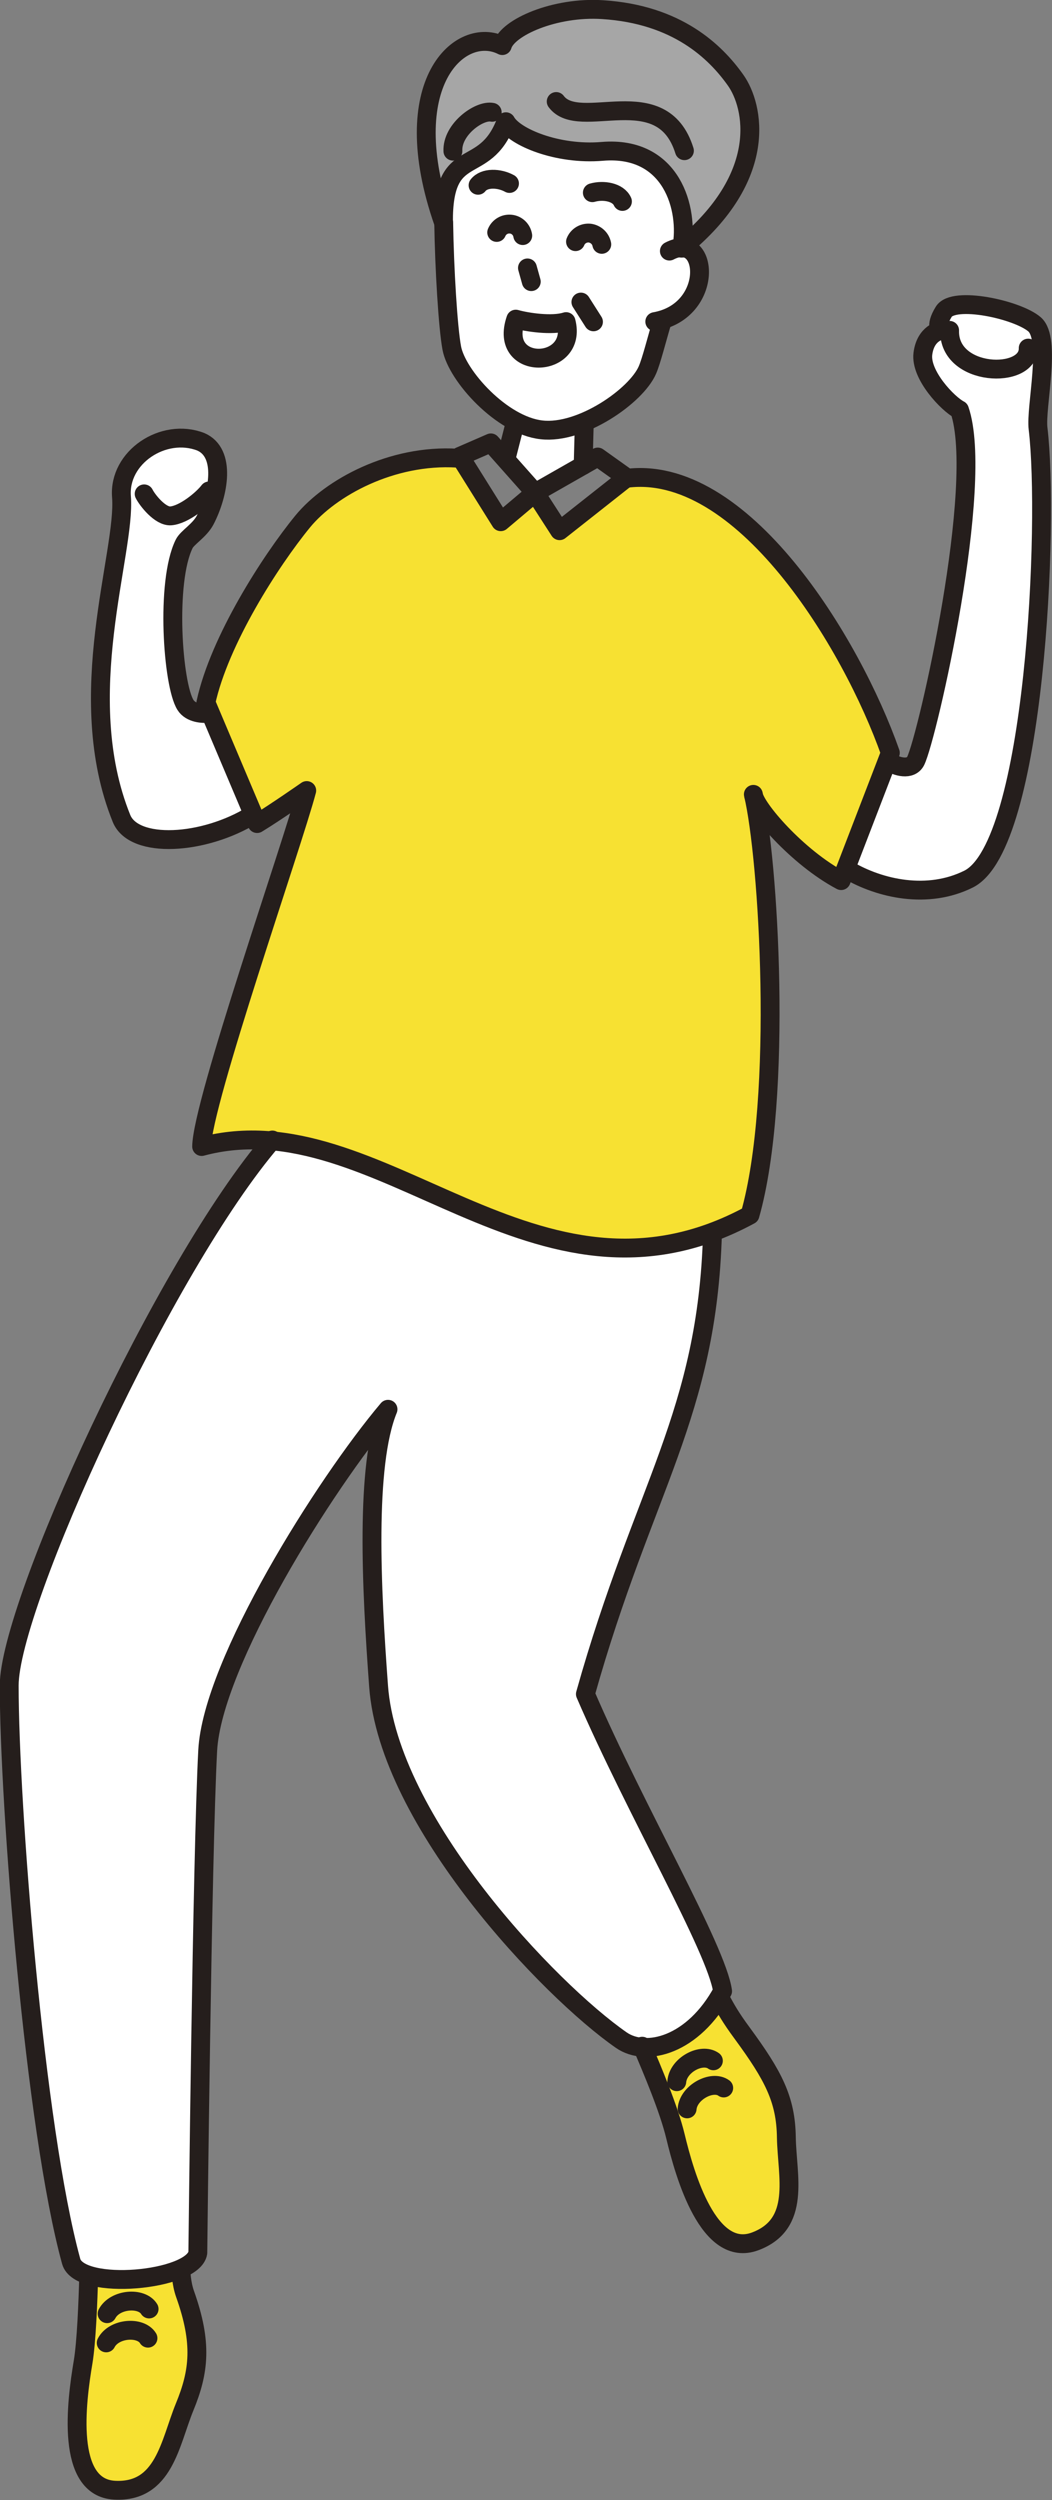 <?xml version="1.0" encoding="UTF-8"?>
<svg id="_レイヤー_2" data-name="レイヤー 2" xmlns="http://www.w3.org/2000/svg" viewBox="0 0 46.85 111.32">
  <rect x="0" y="0" width="46.85" height="111.32" fill="#808080" stroke="none"/>
  <defs>
    <style>
      .cls-1 {
        fill: none;
        stroke: #251e1c;
        stroke-linecap: round;
        stroke-linejoin: round;
        stroke-width: .84px;
      }

      .cls-2 {
        fill: #f7e132;
      }

      .cls-2, .cls-3, .cls-4 {
        stroke-width: 0px;
      }

      .cls-3 {
        fill: #a6a6a6;
      }

      .cls-4 {
        fill: #fff;
      }
    </style>
  </defs>
  <g id="_レイヤー_1-2" data-name="レイヤー 1">
    <g>
      <path class="cls-4" d="M31.73,54.91c-.23,8.09-3.08,11.32-5.66,20.52,2.24,5.2,5.84,11.33,6.11,13.23-1.3,2.4-3.4,2.95-4.51,2.18-3.2-2.22-10.37-9.74-10.81-15.76-.32-4.32-.6-9.84.42-12.33-2.82,3.34-7.82,11.29-8.03,15.19-.25,4.72-.44,22.37-.44,22.37-.2,1.25-5.27,1.72-5.64.38-1.63-5.94-2.76-20.34-2.76-25.64,0-3.58,6.9-18.69,11.72-24.29,2.2-.62,18.38.61,19.59,4.15Z"/>
      <path class="cls-4" d="M22.95,18.8l-.4,1.57,1.28,1.57,2.14-1.22.05-1.86c1.87-.72,3.39-2.67,3.46-4.55,1.56-.38,2.3-2.19,1.22-3.14.2-2.32-.62-4.38-2.46-4.9-1.84-.51-4.81-.52-5.61-1.6-1.18,1.12-3.06,1.68-3.12,3.06.02.33.3,1.08.35,1.54.2,1.79-.32,4.26.26,6.24.48,1.66,1.98,2.96,2.84,3.29Z"/>
      <path class="cls-4" d="M39.58,33.91c.34.23.98.41,1.2-.03.53-1.09,3.09-12.32,1.95-15.63-.51-.26-1.75-1.55-1.63-2.5.12-.94.81-1.04.81-1.04,0,0-.31-.13.12-.83.43-.71,3.27-.1,4.04.56.77.66.04,3.69.16,4.65.5,4.17-.12,18.55-3.09,20.05-1.82.91-3.95.44-5.39-.41-1.37-1.83.54-6.09,1.84-4.82Z"/>
      <path class="cls-4" d="M9.28,31.74c-.25.05-.81,0-1.04-.36-.56-.9-.89-5.48-.06-7.17.14-.29.69-.6.94-1.07.6-1.15.95-2.98-.2-3.48-1.65-.64-3.67.68-3.53,2.45.2,2.5-2.21,8.86,0,14.32.55,1.37,3.67,1.2,5.85-.16.96-.76.96-3.94-1.98-4.54Z"/>
      <path class="cls-2" d="M3.95,101.36c-.03,1.11-.1,2.93-.25,3.82-.3,1.78-.79,5.59,1.41,5.7,2.2.11,2.46-2.11,3.11-3.7.65-1.58.8-2.85.02-5.04-.17-.48-.18-1.02-.18-1.02,0,0-2.19.8-4.11.23"/>
      <path class="cls-2" d="M32.1,89.03c.23.42.42.78.96,1.51,1.37,1.87,1.94,2.93,1.96,4.64.03,1.71.67,3.85-1.39,4.62-2.07.77-3.13-2.93-3.55-4.68-.3-1.24-1.03-2.95-1.48-4.01.81.24,3.26-1.15,3.5-2.08"/>
      <path class="cls-3" d="M30.36,11.05c.33-1.73-.43-4.57-3.54-4.31-2,.17-3.92-.64-4.29-1.32-.96,2.55-2.81.91-2.78,4.49-2.17-6.22.76-8.82,2.62-7.88.23-.81,2.34-1.74,4.47-1.6,3.31.21,5.02,1.87,5.92,3.14.81,1.14,1.52,4.28-2.41,7.48"/>
      <path class="cls-2" d="M20.5,20.41c-2.82-.25-5.71,1.2-7.03,2.81-1.44,1.76-3.71,5.3-4.31,8.06l2.28,5.39c.82-.51,2.21-1.47,2.21-1.47-.63,2.39-4.67,13.91-4.69,15.85,7.95-2.13,14.84,8.24,24.42,3.05,1.49-5.25.81-15.96.15-18.73.05.58,1.96,2.81,3.91,3.84l2.19-5.7c-1.78-5.07-6.53-12.86-11.75-12.23l-2.9,2.35-1.14-1.67-1.5,1.27-1.86-2.81Z"/>
      <path class="cls-1" d="M3.95,101.36c-.03,1.11-.1,2.93-.25,3.82-.3,1.78-.79,5.59,1.41,5.7,2.2.11,2.46-2.11,3.11-3.7.65-1.58.8-2.85.02-5.04-.17-.48-.18-1.02-.18-1.02"/>
      <path class="cls-1" d="M6.64,102.81c-.33-.54-1.52-.45-1.87.21"/>
      <path class="cls-1" d="M6.59,104.11c-.33-.54-1.52-.45-1.86.21"/>
      <path class="cls-1" d="M32.1,89.03c.23.42.42.78.96,1.51,1.37,1.87,1.94,2.93,1.96,4.64.03,1.71.67,3.85-1.39,4.62-2.07.77-3.13-2.93-3.55-4.68-.3-1.24-1.03-2.95-1.48-4.01"/>
      <path class="cls-1" d="M31.77,91.76c-.52-.37-1.57.18-1.63.93"/>
      <path class="cls-1" d="M32.23,92.97c-.51-.37-1.57.19-1.63.93"/>
      <path class="cls-1" d="M31.73,54.91c-.23,8.09-3.08,11.32-5.66,20.52,2.24,5.2,5.84,11.33,6.11,13.23-1.3,2.4-3.4,2.95-4.51,2.18-3.2-2.22-10.37-9.74-10.81-15.76-.32-4.32-.6-9.84.42-12.33-2.82,3.34-7.82,11.29-8.03,15.19-.25,4.72-.44,22.37-.44,22.37-.2,1.25-5.27,1.72-5.64.38-1.63-5.94-2.76-20.34-2.76-25.64,0-3.58,6.9-18.69,11.72-24.29"/>
      <line class="cls-1" x1="25.97" y1="20.72" x2="26.02" y2="18.86"/>
      <line class="cls-1" x1="22.95" y1="18.8" x2="22.55" y2="20.37"/>
      <path class="cls-1" d="M19.76,9.91c.03,2.04.19,4.69.36,5.59.23,1.23,2.23,3.45,4,3.64,1.76.2,4.21-1.51,4.71-2.66.18-.41.42-1.38.66-2.18"/>
      <path class="cls-1" d="M29.81,11.18c1.77-.93,2.02,2.67-.65,3.14"/>
      <path class="cls-1" d="M30.36,11.05c.33-1.73-.43-4.57-3.54-4.31-2,.17-3.92-.64-4.29-1.32-.96,2.55-2.81.91-2.78,4.49-2.17-6.22.76-8.82,2.62-7.88.23-.81,2.34-1.74,4.47-1.6,3.31.21,5.02,1.87,5.92,3.14.81,1.14,1.52,4.28-2.41,7.48Z"/>
      <line class="cls-1" x1="23.49" y1="11.93" x2="23.66" y2="12.54"/>
      <path class="cls-1" d="M26.38,8.58c.49-.14,1.15-.03,1.34.39"/>
      <path class="cls-1" d="M22.69,8.17c-.45-.25-1.12-.28-1.4.08"/>
      <path class="cls-1" d="M24.77,4.52c1.03,1.39,4.71-1.02,5.71,2.19"/>
      <path class="cls-1" d="M21.92,5c-.57-.12-1.8.76-1.75,1.73"/>
      <path class="cls-1" d="M26.8,10.88c-.05-.26-.26-.46-.53-.5-.28-.03-.54.13-.64.38"/>
      <path class="cls-1" d="M22.12,10.35c.1-.24.35-.4.63-.37.28.03.49.25.53.51"/>
      <path class="cls-1" d="M22.97,14.21c.49.14,1.62.31,2.24.11.55,2.13-3.05,2.25-2.24-.11Z"/>
      <line class="cls-1" x1="25.87" y1="13.45" x2="26.43" y2="14.33"/>
      <polygon class="cls-1" points="21.86 19.72 23.83 21.94 22.3 23.23 20.48 20.32 21.86 19.72"/>
      <polygon class="cls-1" points="26.62 20.35 23.83 21.94 24.92 23.63 27.91 21.27 26.62 20.35"/>
      <path class="cls-1" d="M39.58,33.91c.34.23.98.41,1.2-.03.53-1.09,3.09-12.32,1.95-15.63-.51-.26-1.75-1.55-1.63-2.5.12-.94.81-1.04.81-1.04,0,0-.31-.13.12-.83.43-.71,3.27-.1,4.04.56.77.66.04,3.69.16,4.65.5,4.17-.12,18.55-3.09,20.05-1.82.91-3.95.44-5.39-.41"/>
      <path class="cls-1" d="M11.26,36.28c-2.18,1.35-5.3,1.53-5.85.16-2.21-5.47.2-11.83,0-14.32-.14-1.76,1.87-3.09,3.53-2.45,1.14.49.8,2.32.2,3.48-.25.48-.8.78-.94,1.07-.83,1.69-.51,6.27.06,7.17.23.37.79.41,1.04.36"/>
      <path class="cls-1" d="M45.79,15.5c.04,1.4-3.56,1.3-3.5-.79"/>
      <path class="cls-1" d="M9.31,21.86c-.28.37-1.11,1.06-1.7,1.11-.47.04-1.05-.7-1.19-.98"/>
      <path class="cls-1" d="M20.37,20.4c-2.92-.18-5.65,1.31-6.89,2.82-1.44,1.76-3.71,5.3-4.31,8.06l2.28,5.39c.82-.5,2.21-1.47,2.21-1.47-.63,2.39-4.66,13.91-4.68,15.85,7.95-2.13,14.84,8.24,24.42,3.05,1.49-5.25.82-15.96.15-18.73.05.58,1.96,2.81,3.91,3.84l2.19-5.69c-1.72-4.89-6.62-12.98-11.84-12.21"/>
    </g>
  </g>
</svg>